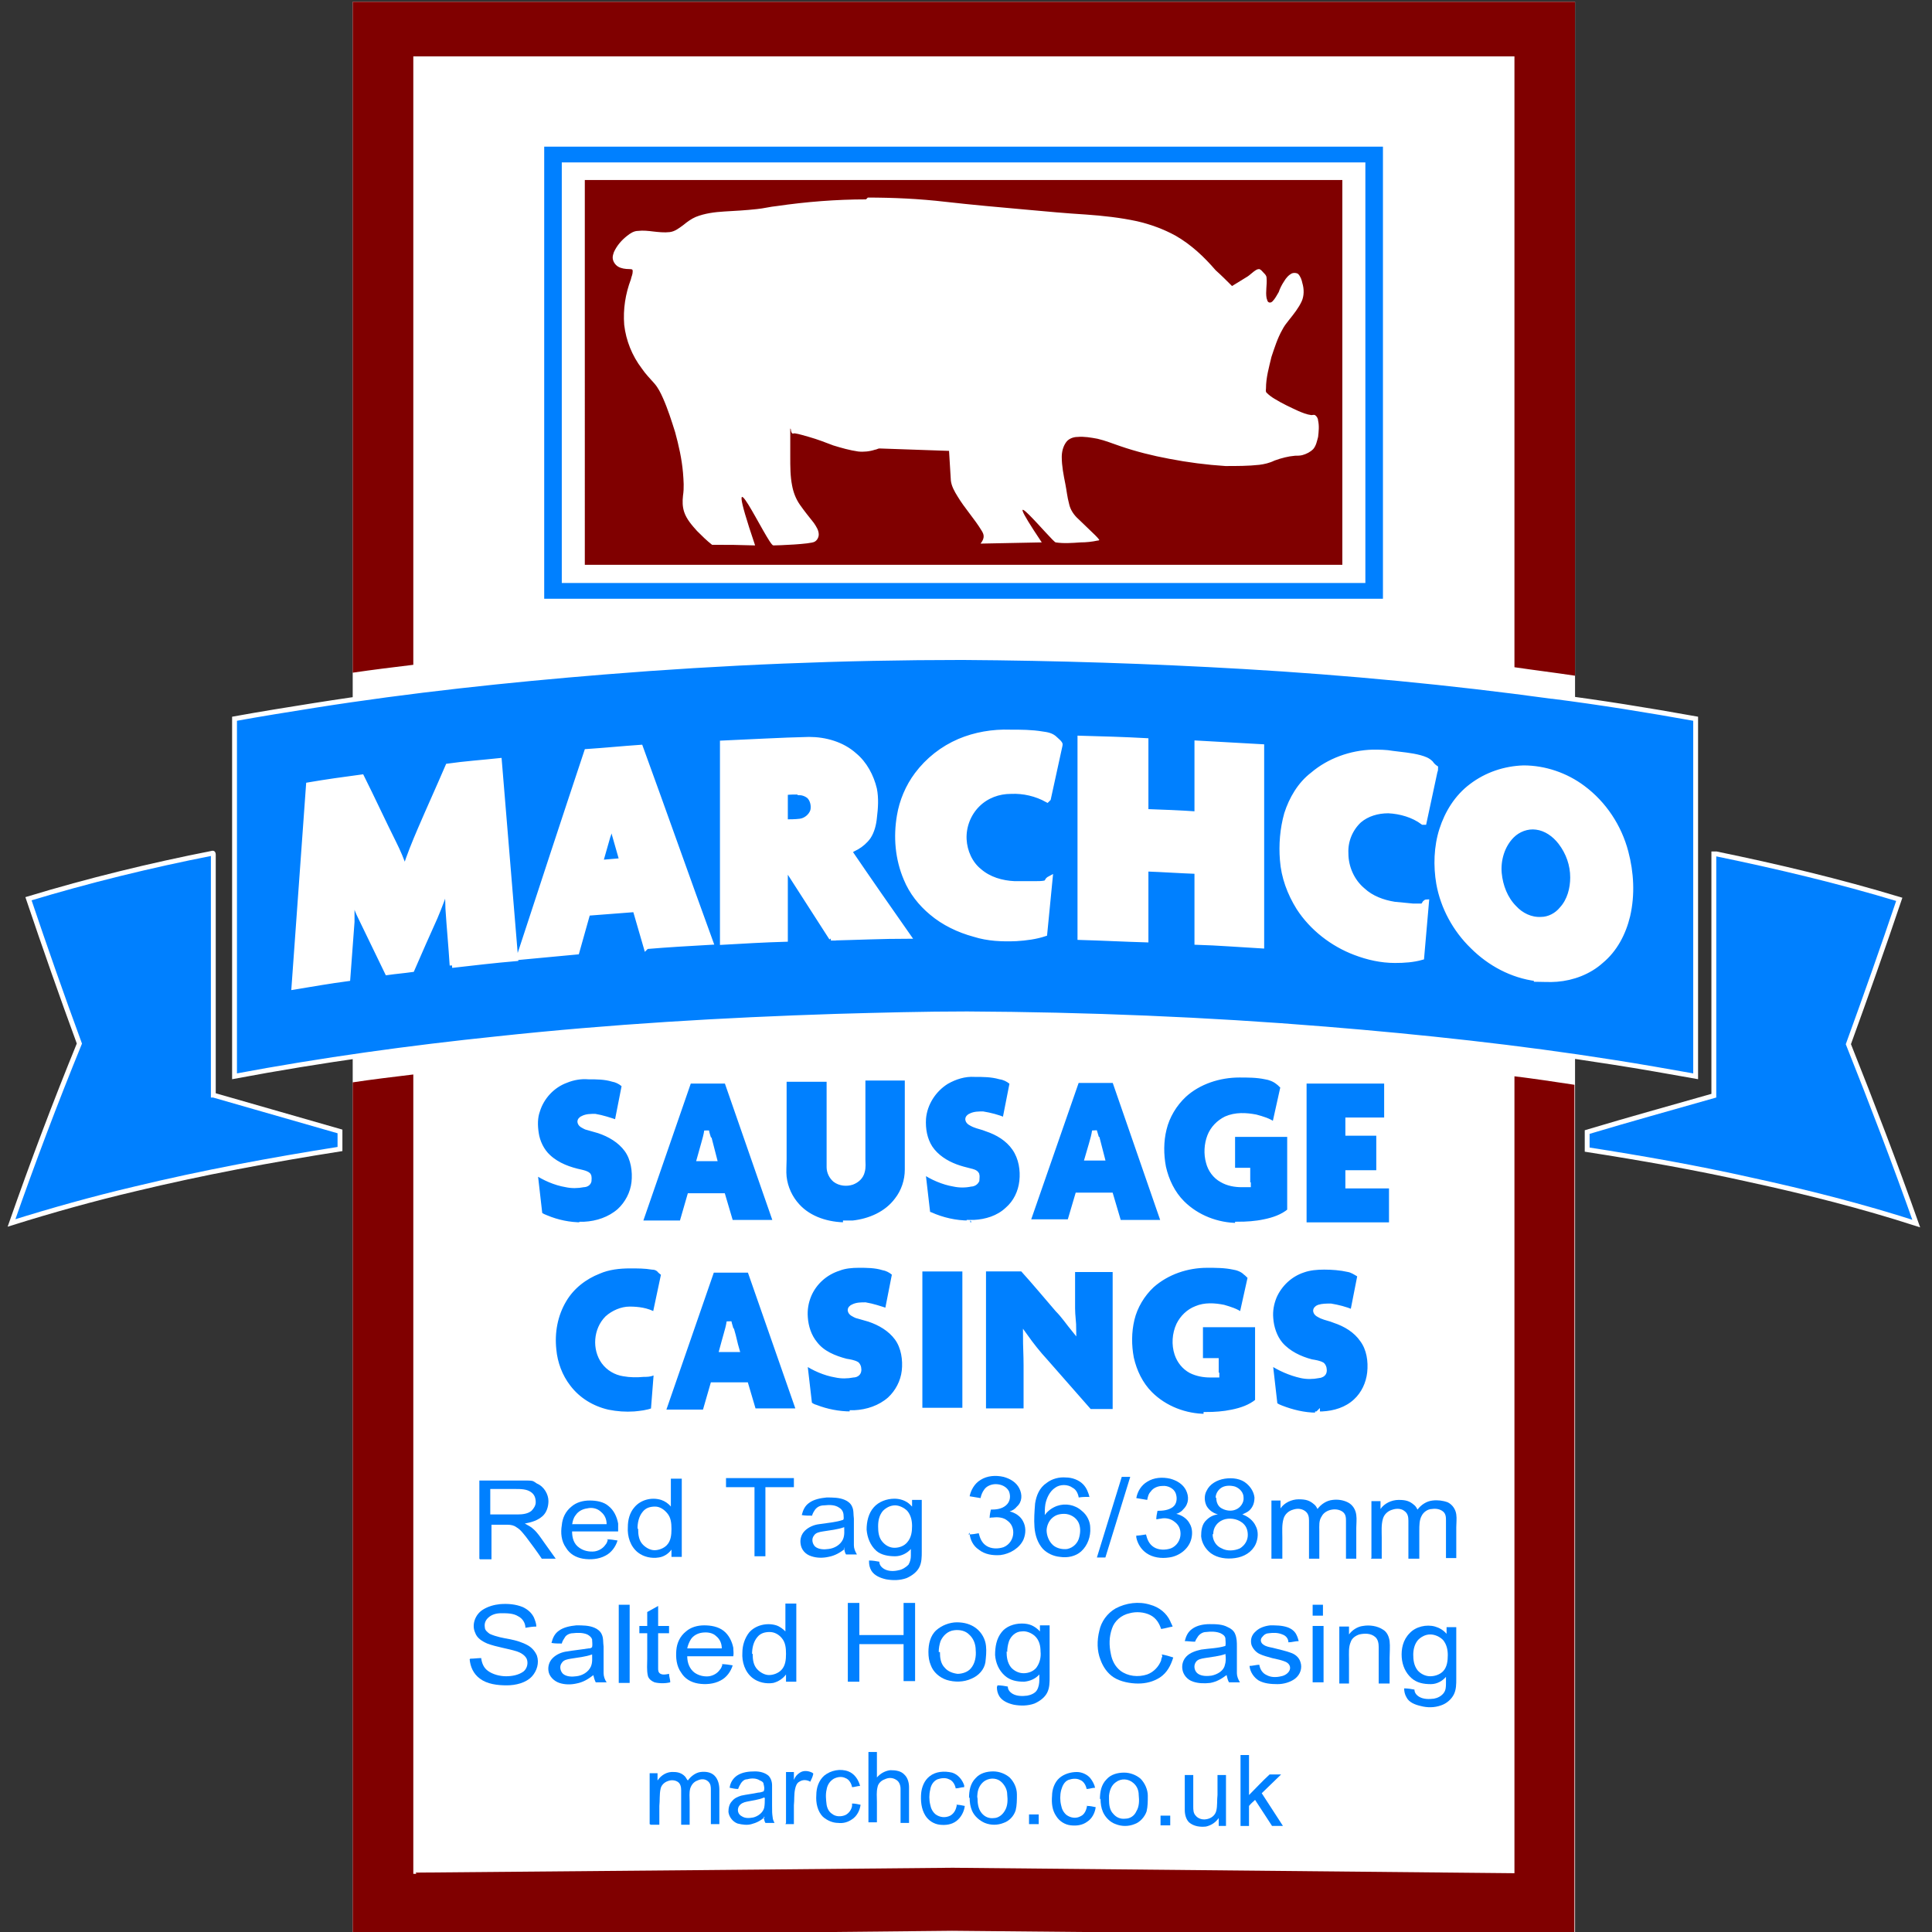 <svg xmlns="http://www.w3.org/2000/svg" width="318.8" height="318.8" version="1.1" viewBox="0 0 318.8 318.8"><rect x="0" y="0" width="318.8" height="318.8" fill="#333333" stroke="none"/><defs><style> .cls-1 { fill: maroon; } .cls-1, .cls-2, .cls-3 { fill-rule: evenodd; } .cls-1, .cls-4, .cls-3 { stroke-width: 0px; } .cls-2 { stroke: #fff; stroke-width: .8px; } .cls-2, .cls-3 { fill: #0080ff; } .cls-4 { fill: #fff; } </style></defs><g id="Layer_2" data-name="Layer 2"><rect class="cls-4" x="58.2" y=".3" width="201.7" height="319.1"></rect><rect class="cls-4" x="42.9" y="121" width="229.5" height="46.9"></rect></g><g id="Layer_1" data-name="Layer 1"><g id="Red_Tag_" data-name="Red Tag "><path id="a-70" class="cls-3" d="M139.4,255.6c-.8.6-1.6,1.1-2.7,1.3-.9.2-1.9.2-2.8-.1-1-.3-1.7-1.1-1.8-2.1-.1-.7.1-1.5.7-2.1.6-.6,1.5-1,2.4-1.1,1.3-.2,2.7-.3,3.9-.7.2-.1.1-.5.1-.7,0-.5-.2-1-.7-1.3-.7-.5-1.6-.5-2.5-.4-.6,0-1.1.2-1.5.7-.2.3-.4.6-.5,1-.6,0-1.2,0-1.7-.1.2-.8.5-1.5,1.2-2,.8-.6,1.9-.8,2.9-.9,1,0,2.1,0,3,.4.5.2,1,.6,1.2,1.1.3.6.2,1.3.3,2,0,1.5,0,3,0,4.4,0,.5.2,1,.5,1.5-.6,0-1.2,0-1.8,0-.2-.3-.3-.8-.3-1.2h0ZM139.3,252c-1.1.4-2.3.5-3.5.7-.6.1-1.2.2-1.5.7-.4.5-.3,1.3.2,1.8.6.5,1.5.5,2.2.4,1-.1,2-.7,2.4-1.6.3-.7.2-1.4.2-2.1h0Z"></path><path id="_3" data-name=" 3" class="cls-3" d="M159.8,253.2c.6,0,1.2-.1,1.7-.2.2.8.5,1.6,1.3,2.1.8.5,1.9.5,2.8.2,1-.4,1.6-1.4,1.6-2.4,0-.8-.3-1.5-1-2-.6-.5-1.5-.6-2.3-.5-.2,0-.5,0-.6.1,0-.5.1-.9.2-1.4.9,0,1.8-.1,2.5-.7.7-.6.8-1.5.5-2.3-.4-.8-1.3-1.2-2.2-1.2-.7,0-1.5.3-1.9.9-.3.4-.5.9-.6,1.4-.6-.1-1.2-.2-1.8-.3.2-1,.8-2.1,1.8-2.7,1.1-.7,2.5-.8,3.8-.5,1.1.3,2.1.9,2.6,1.9.5,1,.5,2.2-.4,3-.3.4-.8.7-1.2.8.9.2,1.8.8,2.2,1.6.5.9.5,2,.1,3-.6,1.4-2.2,2.4-3.8,2.6-1.3.1-2.6-.1-3.6-.9-.9-.6-1.4-1.6-1.5-2.6v-.2h0Z"></path><path id="e-77" class="cls-3" d="M100.1,254c.6,0,1.2.1,1.8.2-.3,1-1,2-2,2.5-1.1.6-2.5.7-3.7.5-1.2-.2-2.2-.8-2.8-1.8-.8-1.1-.9-2.5-.7-3.7.1-1.2.6-2.3,1.6-3.1.8-.7,1.9-1,3-1,1.1,0,2.3.2,3.1.9.9.7,1.4,1.8,1.6,2.9,0,.4,0,.9,0,1.3h-7.6c0,1.1.3,2.1,1.2,2.7.7.5,1.6.7,2.5.6.7-.1,1.4-.5,1.8-1.1.2-.2.3-.5.4-.8h0ZM94.4,251.5h5.7c0-.8-.3-1.5-.9-2-.6-.6-1.5-.8-2.3-.6-.8.1-1.5.5-1.9,1.1-.4.5-.5,1-.6,1.6h0Z"></path><path id="_3-2" data-name=" 3-2" class="cls-3" d="M187.3,253.4c.6,0,1.2-.1,1.8-.2.2.8.5,1.6,1.3,2.1.8.5,1.9.5,2.8.2,1-.4,1.6-1.4,1.6-2.4,0-.8-.3-1.5-1-2-.6-.5-1.5-.7-2.3-.5-.2,0-.5.1-.7.1,0-.5.1-.9.2-1.4.9,0,1.8-.1,2.5-.6.7-.5.8-1.5.5-2.3s-1.3-1.3-2.2-1.2c-.7,0-1.5.3-1.9.9-.4.4-.5.9-.6,1.4-.6-.1-1.2-.2-1.8-.3.2-1.1.8-2.1,1.8-2.7,1.1-.7,2.5-.8,3.8-.5,1.1.3,2.1.9,2.6,1.9.5,1,.5,2.2-.4,3.1-.3.4-.8.7-1.2.8.9.2,1.8.8,2.2,1.6.5.8.5,1.9.2,2.8-.5,1.5-2,2.6-3.6,2.8-1.3.2-2.7,0-3.7-.7-.9-.6-1.5-1.6-1.7-2.6,0-.1,0-.2,0-.3h0Z"></path><path id="m-63" class="cls-3" d="M209.8,257v-9.4h1.5v1.3c.6-.9,1.8-1.5,3-1.5s1.8.2,2.5.8c.3.2.5.6.6.8.6-.8,1.5-1.4,2.5-1.5.8-.1,1.7,0,2.5.4.8.4,1.3,1.2,1.4,2.1.1.7,0,1.4,0,2.1v5.1h-1.7v-6.2c0-.5,0-1.1-.5-1.5-.5-.4-1.2-.5-1.8-.4-.7.1-1.4.5-1.7,1.1-.5.7-.4,1.6-.4,2.4v4.6h-1.7v-6.3c0-.6-.1-1.2-.7-1.6-.6-.4-1.3-.4-1.9-.2-.8.2-1.4.8-1.6,1.5-.3,1-.2,2.1-.2,3.1v3.5h-1.8Z"></path><path id="g-35" class="cls-3" d="M143.4,257.5c.6,0,1.2.1,1.7.2,0,.5.3.9.8,1.2.7.4,1.6.4,2.4.2.6-.1,1.2-.5,1.6-.9.3-.5.4-1,.4-1.5v-1.1c-.6.7-1.6,1.2-2.6,1.2-1.1,0-2.3-.2-3.1-.9-1-.9-1.5-2.2-1.6-3.5,0-1.3.3-2.7,1.2-3.7.8-.9,2.1-1.4,3.4-1.4.9,0,1.9.3,2.6,1,.1.1.2.2.3.3,0-.4,0-.7,0-1.1h1.6v8.5c0,.9,0,1.8-.4,2.6-.4.8-1.2,1.4-2.1,1.8-1.1.4-2.3.4-3.4.2-.9-.2-1.9-.6-2.4-1.4-.3-.5-.4-1-.4-1.5h0ZM144.9,251.9c0,.9.1,1.8.7,2.5.5.6,1.2,1,2,1s1.6-.3,2.1-.9c.7-.8.8-1.8.8-2.7,0-.9-.2-1.8-.8-2.5-.5-.5-1.3-.9-2-.9-.8,0-1.5.4-2,.9-.6.7-.8,1.6-.8,2.5h0Z"></path><path id="R-10" class="cls-3" d="M79.1,257.2v-12.9c2.2,0,4.5,0,6.8,0s1.9,0,2.7.5c1.2.5,1.9,1.8,1.9,2.9,0,.9-.3,1.9-1,2.5-.8.7-1.8,1-2.9,1.2.5.3,1,.5,1.4.9.7.6,1.2,1.4,1.7,2.1l2,2.8h-2.3c-.8-1.2-1.7-2.4-2.6-3.6-.5-.6-.9-1.2-1.6-1.6-.4-.3-.9-.4-1.4-.4h-2.7v5.7h-1.9ZM80.9,249.9c1.5,0,3,0,4.5,0,.8,0,1.7-.1,2.3-.6.4-.4.7-.9.7-1.4,0-.7-.2-1.3-.8-1.7-.7-.5-1.7-.5-2.6-.5h-4.1v4.3h0Z"></path><path id="d-25" class="cls-3" d="M110.8,256.9v-1.2c-.5.7-1.3,1.2-2.1,1.3-1.2.2-2.5-.1-3.4-.8-1.3-1-1.8-2.7-1.7-4.2,0-1.2.3-2.4,1.1-3.3,1-1.2,2.8-1.7,4.4-1.2.6.2,1.2.6,1.6,1.1v-4.6h1.8v12.9h-1.6ZM105.3,252.3c0,.9.1,1.9.8,2.6.5.5,1.2.9,1.9.9s1.5-.3,2-.8c.7-.7.8-1.7.8-2.7s-.1-1.9-.7-2.6c-.5-.6-1.2-1.1-2-1.1s-1.5.2-2,.8c-.7.8-.9,1.9-.9,2.8h0Z"></path><path id="T-24" class="cls-3" d="M124.5,256.8v-11.4h-4.7v-1.5h11.2v1.5h-4.7v11.4h-1.9Z"></path><path id="_6" data-name=" 6" class="cls-3" d="M179.8,247c-.6,0-1.2,0-1.8.1-.1-.6-.4-1.3-1-1.6-.8-.6-2.1-.6-2.9,0-.9.6-1.4,1.7-1.6,2.7-.1.6-.1,1.2-.1,1.8.5-.7,1.2-1.2,2-1.5,1.4-.5,3-.2,4.1.8.9.7,1.4,1.8,1.4,2.8.1,1.4-.4,2.9-1.5,3.9-.9.8-2.2,1.1-3.5.9-1.1-.1-2.1-.6-2.8-1.3-.9-1-1.3-2.3-1.4-3.6-.1-1.3,0-2.6.1-3.9.2-1.3.7-2.6,1.9-3.4.9-.7,2.1-1,3.2-.9,1,0,2.1.4,2.8,1.1.6.6.9,1.4,1.1,2.2h0ZM172.7,252.5c0,.9.4,1.9,1.1,2.5.6.5,1.5.7,2.3.6,1-.2,1.8-1,2-2,.2-.8.2-1.6-.1-2.3-.4-.9-1.4-1.5-2.4-1.5s-1.6.3-2.1.8-.8,1.3-.8,2h0Z"></path><path id="_-24" data-name=" -24" class="cls-3" d="M181,257l4.1-13.3h1.4l-4.1,13.3h-1.4Z"></path><path id="_8-10" data-name=" 8-10" class="cls-3" d="M201,249.9c-.8-.2-1.5-.7-1.9-1.4-.4-.8-.4-1.8,0-2.5.5-1.1,1.7-1.8,3-2s2.7,0,3.6.8c.7.6,1.2,1.4,1.3,2.3,0,.8-.2,1.5-.8,2.1-.3.3-.8.5-1.2.7.9.3,1.8,1,2.2,1.9.5.9.4,2.1,0,3-.6,1.3-1.9,2.1-3.4,2.3-1.4.2-2.9,0-4-.8-.9-.7-1.5-1.7-1.6-2.8,0-.9.1-2,.9-2.7.5-.5,1.1-.8,1.8-.9h0ZM200.7,247.2c0,.7.3,1.4.9,1.7.7.4,1.6.5,2.3.2.8-.3,1.4-1.2,1.3-2,0-.8-.6-1.5-1.4-1.8-.7-.2-1.5-.2-2.1.1s-1.1,1-1.1,1.7h0ZM200.1,253.2c0,.9.5,1.9,1.5,2.3.9.5,2.1.4,3,0,.8-.5,1.3-1.3,1.3-2.2s-.3-1.6-1-2.1c-.8-.6-2.1-.8-3.1-.4-1,.4-1.6,1.3-1.6,2.3h0Z"></path><path id="l-35" class="cls-3" d="M102.1,277.7v-12.9h1.8v12.9h-1.8Z"></path><path id="e-78" class="cls-3" d="M119.1,274.6c.6,0,1.2.1,1.8.2-.3,1-1,2-2,2.5-1.1.6-2.5.7-3.7.5-1.2-.2-2.2-.8-2.8-1.8-.8-1.1-.9-2.5-.8-3.7.1-1.2.6-2.3,1.6-3.1.8-.7,1.9-1,3-1,1.1,0,2.3.2,3.2.9.9.7,1.4,1.8,1.6,2.8,0,.5.1.9,0,1.4h-7.6c0,1.1.4,2.1,1.2,2.7.7.5,1.6.7,2.4.6.7-.1,1.4-.5,1.8-1.1.2-.2.3-.5.4-.8h0ZM113.4,272h5.7c0-.8-.3-1.5-.9-2-.6-.6-1.5-.7-2.3-.6-.8.1-1.5.5-1.9,1.1-.3.5-.5,1-.6,1.5h0Z"></path><path id="d-26" class="cls-3" d="M129.7,277.5v-1.2c-.5.7-1.3,1.2-2.1,1.4-1.2.2-2.5-.1-3.4-.8-1.3-1-1.8-2.7-1.7-4.2,0-1.2.4-2.4,1.1-3.3,1-1.2,2.9-1.7,4.5-1.2.6.2,1.1.6,1.5,1v-4.6h1.8v12.9h-1.6,0ZM124.2,272.9c0,.9.1,1.9.8,2.6.5.5,1.2.9,1.9.9s1.5-.3,2-.8c.7-.7.8-1.7.8-2.7s-.1-1.9-.7-2.6c-.5-.6-1.2-1-2-1s-1.5.2-2,.8c-.7.8-.9,1.9-.9,2.8h0Z"></path><path id="H-5" class="cls-3" d="M139.9,277.4v-12.9h1.9v5.3h7.3v-5.3h1.9v12.9h-1.9v-6.1h-7.3v6.2h-1.9Z"></path><path id="o-62" class="cls-3" d="M153.2,272.6c0-1.3.3-2.7,1.3-3.6.9-.8,2.2-1.3,3.4-1.3,1.2,0,2.3.3,3.2,1,.9.7,1.5,1.8,1.6,2.9.1.9,0,1.8-.1,2.7-.2,1.2-1.1,2.2-2.3,2.7-1.3.6-2.8.6-4.1.2-1.2-.4-2.2-1.3-2.6-2.4-.3-.7-.4-1.4-.4-2.2h0ZM155.1,272.6c0,.9.1,1.9.8,2.6.5.6,1.3.9,2.1,1,.8,0,1.7-.3,2.2-.9.7-.8.9-2,.8-3,0-.9-.3-1.9-1.1-2.6-.6-.6-1.5-.8-2.4-.7-1.1.1-1.9.9-2.3,1.8-.2.6-.3,1.2-.3,1.8h0Z"></path><path id="g-36" class="cls-3" d="M164.6,278.1c.6,0,1.2.1,1.7.2,0,.5.3.9.8,1.2.7.4,1.6.4,2.4.3.6-.1,1.3-.4,1.6-.9.3-.5.4-1.1.4-1.7v-.9c-.6.7-1.5,1.1-2.5,1.2-1.2,0-2.3-.2-3.2-1-1-.9-1.5-2.1-1.6-3.4,0-1.3.2-2.7,1.1-3.8.7-.9,2-1.4,3.3-1.4s2,.4,2.7,1c.1.1.2.2.3.3,0-.4,0-.7,0-1h1.6v8.5c0,.9,0,1.8-.4,2.6-.4.8-1.2,1.4-2.1,1.8-1.1.4-2.3.4-3.4.2-.9-.2-1.9-.6-2.4-1.4-.3-.5-.4-1-.4-1.5h0ZM166.1,272.5c0,.9.1,1.8.7,2.6.5.6,1.3,1,2.1,1s1.6-.3,2.1-.9c.6-.8.8-1.8.7-2.7,0-.9-.2-1.9-1-2.6-.6-.5-1.4-.8-2.1-.7-1,0-1.8.8-2.1,1.6-.2.6-.3,1.2-.3,1.8h0Z"></path><path id="a-71" class="cls-3" d="M97.8,276.5c-.8.6-1.6,1.1-2.7,1.3-.9.2-1.9.2-2.8-.1-.9-.3-1.7-1.1-1.8-2-.1-.7.1-1.5.7-2.1.6-.6,1.5-1,2.4-1.1,1.2-.2,2.3-.3,3.5-.5.2,0,.4,0,.6-.2.1-.4,0-.9,0-1.3-.1-.3-.4-.6-.8-.8-.7-.3-1.6-.3-2.4-.2-.5,0-1.1.3-1.3.7-.2.3-.4.6-.5,1-.6,0-1.2,0-1.7-.1.2-.8.5-1.5,1.2-2,.8-.6,1.9-.8,2.9-.9,1,0,2.1,0,3,.4.5.2,1,.6,1.2,1.1.3.6.2,1.4.3,2,0,1.5,0,3,0,4.4,0,.5.2,1.1.5,1.5-.6,0-1.2,0-1.8,0-.2-.4-.3-.8-.4-1.2h0ZM97.7,273c-1.1.4-2.3.5-3.5.7-.6.1-1.2.2-1.5.7-.4.5-.3,1.3.2,1.8.6.5,1.5.5,2.2.4,1-.1,2-.7,2.4-1.6.3-.7.2-1.4.2-2.1h0Z"></path><path id="m-64" class="cls-3" d="M226.3,257.1v-9.4h1.5v1.3c.6-.9,1.8-1.5,3-1.5s1.8.2,2.5.8c.3.2.5.6.6.8.6-.8,1.5-1.4,2.5-1.5.8-.1,1.7,0,2.5.3.8.4,1.3,1.2,1.4,2,.1.7,0,1.4,0,2.1v5.1h-1.7v-6.2c0-.5,0-1.1-.5-1.5-.5-.4-1.2-.5-1.8-.4-.7,0-1.4.5-1.7,1.1-.4.7-.4,1.6-.4,2.5v4.6h-1.8v-6.3c0-.6-.1-1.2-.7-1.6-.5-.4-1.3-.4-1.9-.2-.8.2-1.4.8-1.6,1.5-.3,1-.2,2.1-.2,3.1v3.5h-1.8Z"></path><path id="S-27" class="cls-3" d="M77.6,273.7c.6,0,1.2-.1,1.8-.1.1.8.4,1.6,1.1,2.1.8.6,2,.9,3,.9s2.1-.2,2.9-.8c.6-.5.8-1.4.5-2.1-.3-.6-1-1-1.6-1.2-1.6-.5-3.3-.7-4.9-1.3-.9-.4-1.7-.9-2-1.8-.6-1.3,0-3,1.3-3.8.8-.5,1.8-.8,2.8-.9,1.3-.1,2.6,0,3.8.5.8.4,1.4.9,1.8,1.7.2.5.4,1,.4,1.5-.6,0-1.2.1-1.8.2,0-.7-.4-1.5-1.2-1.9-.8-.5-1.8-.5-2.8-.5-.8,0-1.6.2-2.2.8-.4.4-.6.9-.5,1.5,0,.5.4.8.8,1.1,1.1.5,2.3.7,3.4.9,1,.2,2,.5,2.9,1,.7.4,1.2,1,1.5,1.7.4,1.2,0,2.5-.8,3.4-1,1.1-2.7,1.5-4.2,1.5s-3.2-.2-4.4-1.1c-1.1-.8-1.6-2-1.7-3.2h0Z"></path><path id="t-8" class="cls-3" d="M110.4,276.2c0,.5.2.9.2,1.4-.8.2-1.8.2-2.6,0-.5-.2-1-.6-1.1-1.1-.2-.9-.1-1.9-.1-2.8v-4.2h-1.3v-1.2h1.3v-2.3l1.8-1v3.3h1.8v1.2h-1.8v5.8c0,.3,0,.7.4.9.4.2.9.1,1.4,0h0Z"></path><path id="s-20" class="cls-3" d="M206.1,274.9c.6,0,1.2-.2,1.7-.2.1.7.5,1.4,1.2,1.7.7.4,1.6.4,2.4.2.6-.1,1.2-.5,1.4-1,.2-.5,0-1-.5-1.3-.8-.4-1.6-.5-2.4-.7-.7-.2-1.5-.4-2.1-.7-.6-.3-1.1-.9-1.3-1.5-.2-.8,0-1.6.7-2.2.6-.6,1.5-.9,2.4-1,.9,0,1.9,0,2.8.3.6.2,1.2.6,1.5,1.2.2.4.3.7.4,1.1-.6,0-1.1.2-1.7.2,0-.6-.4-1.1-1-1.3-.7-.3-1.5-.3-2.2-.2-.4,0-.8.2-1.1.6-.4.4-.3,1,.2,1.3.4.3,1,.4,1.5.5,1.1.3,2.2.5,3.2.9.7.3,1.2.8,1.4,1.5.3.9,0,2-.9,2.7-.8.6-1.9.9-2.9.9-1.1,0-2.2-.1-3.1-.6-.8-.5-1.4-1.4-1.5-2.3h0c0-.1,0-.1,0-.1Z"></path><path id="g-37" class="cls-3" d="M231.7,278.6c.6,0,1.2.1,1.7.2,0,.5.3.9.8,1.2.7.4,1.6.4,2.4.3.6-.1,1.2-.4,1.6-.9.4-.5.4-1.1.4-1.7v-1c-.6.7-1.5,1.2-2.5,1.2-1.2,0-2.3-.2-3.2-1-1-.9-1.5-2.1-1.6-3.4-.1-1.4.2-2.9,1.3-4,1-1.1,2.8-1.5,4.2-1.1.7.2,1.4.6,1.9,1.2,0-.4,0-.7,0-1.1h1.6v8.5c0,.9,0,1.8-.4,2.6-.4.8-1.2,1.5-2.1,1.8-1.1.4-2.3.4-3.4.1-.9-.2-1.9-.6-2.3-1.4-.3-.5-.4-1-.4-1.5h0ZM233.2,273c0,.9.1,1.8.7,2.6.5.6,1.3,1,2.1,1s1.6-.3,2.1-.8c.7-.7.8-1.8.8-2.7s-.2-1.8-.8-2.5c-.5-.5-1.3-.9-2.1-.9s-1.5.4-2,.9c-.6.7-.8,1.6-.8,2.5h0Z"></path><path id="i-16" class="cls-3" d="M216.6,266.6v-1.8h1.7v1.8h-1.7ZM216.6,277.7v-9.4h1.8v9.3h-1.8Z"></path><path id="C-16" class="cls-3" d="M191.7,273c.6.1,1.3.3,1.9.5-.4,1.3-1,2.5-2.2,3.3-1.1.7-2.3,1-3.6,1s-2.9-.3-4-1c-1.1-.7-1.8-1.8-2.2-2.9-.6-1.5-.6-3.2-.2-4.8.3-1.5,1.3-2.9,2.7-3.7,1.7-.9,3.8-1.2,5.7-.6,1.5.4,2.7,1.4,3.3,2.7.1.3.3.6.4.9-.6.1-1.2.3-1.9.4-.3-.9-.8-1.8-1.8-2.3-1-.5-2.3-.6-3.4-.3-1.4.3-2.5,1.3-2.9,2.5-.5,1.4-.5,2.8-.2,4.2.2,1.1.7,2.1,1.6,2.8,1.2.9,2.9,1.1,4.4.6,1.1-.4,1.9-1.3,2.3-2.3,0-.2.1-.5.2-.7h0Z"></path><path id="a-72" class="cls-3" d="M202.4,276.4c-.8.6-1.6,1.1-2.7,1.3-.9.1-1.9.1-2.8-.2-1-.3-1.7-1.2-1.8-2.1-.1-.7.1-1.5.7-2.1.6-.6,1.5-.9,2.4-1.1,1.3-.2,2.7-.2,4-.6.1-.4,0-.9,0-1.3-.1-.4-.4-.6-.8-.8-.7-.3-1.6-.3-2.4-.2-.5,0-1,.3-1.3.7-.2.3-.4.6-.5.9-.6,0-1.2-.1-1.7-.1.2-.8.5-1.5,1.2-2,.8-.6,1.9-.8,2.9-.8,1,0,2.1,0,3,.5.5.2,1,.6,1.2,1.1.3.7.3,1.4.3,2.1,0,1.5,0,3,0,4.4,0,.5.2,1,.5,1.5h-1.8c-.2-.3-.3-.8-.4-1.2h0ZM202.3,272.9c-1.1.4-2.3.5-3.5.7-.6.1-1.2.2-1.5.7-.4.6-.2,1.5.4,1.9.6.4,1.5.4,2.2.3,1-.2,2-.8,2.2-1.7.2-.6.2-1.2.1-1.9h0Z"></path><path id="n-16" class="cls-3" d="M221,277.8v-9.4h1.6v1.3c.5-.7,1.4-1.3,2.3-1.4,1.1-.2,2.4,0,3.3.6.7.4,1,1.2,1.1,1.9.1.9,0,1.9,0,2.8v4.2h-1.8v-6c0-.6-.1-1.3-.6-1.7-.7-.6-1.7-.6-2.6-.4-.6.2-1.2.6-1.4,1.2-.4.9-.3,1.9-.3,2.9v4h-1.8Z"></path></g><path id="_Merge" data-name=" Merge" class="cls-3" d="M92.7,26.8h132.6v69.4H92.7V26.8ZM89.8,24.2h138.4v74.6H89.8V24.2Z"></path><path id="_1_-6" data-name=" 1 -6" class="cls-1" d="M221.5,93.2h-125V29.7h125v63.5ZM142.9,32.9c-4.9,0-9.9.4-14.7,1.1-1.1.1-2.2.4-3.3.5-1.8.2-3.6.3-5.4.4-1.6.1-3.2.3-4.7.9-.7.3-1.4.8-2,1.3-.7.5-1.4,1.1-2.3,1.2-.9.1-1.8,0-2.7-.1-.8-.1-1.7-.2-2.5-.1-.7,0-1.3.4-1.8.8-.9.7-1.7,1.6-2.2,2.7-.1.3-.2.6-.2.9,0,.6.4,1.2.9,1.5.5.3,1.2.4,1.8.4s.6.1.6.4c0,.5-.2.8-.3,1.3-.9,2.4-1.3,4.9-1.1,7.5.3,2.6,1.3,5.1,2.9,7.2.6.9,1.4,1.7,2.1,2.5.6.7,1,1.5,1.4,2.4.8,1.8,1.4,3.7,2,5.6.6,2.2,1.1,4.4,1.3,6.7.1,1.3.2,2.5,0,3.8-.1.9-.1,1.8.2,2.7.4,1.2,1.3,2.2,2.1,3.1.8.8,1.6,1.6,2.5,2.3,3.8,0,3.2,0,7.1.1-6.1-18,2.1,0,3,0,.8,0,6.1-.2,6.8-.6.4-.2.7-.7.7-1.2,0-.7-.4-1.3-.8-1.9-.8-1-1.6-2-2.3-3-.7-1-1.1-2.1-1.3-3.2-.3-1.5-.3-3.1-.3-4.7s0-2.6,0-3.9c0-.2,0-.5,0-.7,0-.2.1,0,.1.1,0,.2.1.5.2.6.1.1.3,0,.4,0,.8.1,1.6.4,2.4.6,1.4.4,2.7.9,4,1.4,1.3.4,2.7.8,4.1,1,.9.1,1.9,0,2.8-.3.2,0,.5-.2.7-.2l11.5.4c.1,1.6.2,3.3.3,4.9.1.9.6,1.8,1.1,2.6,1.2,2,2.8,3.7,4,5.7.3.5.6,1.1-.2,2.1l10.1-.2c-8.1-12.1,1.8,0,2.3,0,1.3.2,2.7.1,4.1,0,.9,0,1.9-.1,2.8-.3.1,0,.2,0,.3-.1-.2-.3-.5-.6-.7-.8-.9-.9-1.8-1.7-2.7-2.6-.8-.7-1.4-1.6-1.6-2.6-.3-1.1-.4-2.2-.6-3.2-.3-1.5-.6-3-.6-4.5,0-.8.2-1.7.7-2.4.4-.6,1.2-.9,1.9-.9,1.1-.1,2.2.1,3.3.3,1.3.3,2.5.8,3.7,1.2,2.6.9,5.4,1.6,8.1,2.1,3.1.6,6.2,1,9.3,1.2,1.9,0,3.8,0,5.6-.2.8-.1,1.7-.3,2.5-.7,1.1-.4,2.2-.7,3.4-.8.4,0,.8,0,1.2-.1.7-.2,1.3-.5,1.8-1,.5-.6.6-1.3.8-2,.1-.9.2-1.8,0-2.7,0-.3-.2-.7-.5-.9-.2-.1-.4,0-.6,0-.8-.1-1.5-.4-2.2-.7-1.3-.6-2.6-1.2-3.9-2-.5-.3-.9-.6-1.3-1-.2-.2-.1-.5-.1-.7,0-1.8.5-3.5.9-5.2.5-1.5,1-3.1,1.8-4.5.3-.6.7-1.1,1.1-1.6.8-1,1.6-2,2.1-3.1.4-.9.4-2,.1-3-.1-.5-.3-1.1-.7-1.5-.3-.2-.7-.2-1-.1-.6.3-1,.8-1.3,1.3-.4.6-.7,1.2-.9,1.8-.3.5-.6,1.1-1,1.5-.1.1-.3.3-.6.2-.3-.1-.3-.5-.4-.7-.2-1.1.1-2.2,0-3.3,0-.4-.2-.6-.5-.9-.2-.2-.4-.5-.7-.6-.4,0-.6.2-.9.4-.4.3-.7.6-1,.8l-2.6,1.6c-.9-.9-1.8-1.8-2.7-2.6-1.9-2.2-4-4.2-6.6-5.7-2-1.1-4.2-1.9-6.4-2.4-2.8-.6-5.6-.9-8.4-1.1-3.3-.2-6.5-.5-9.8-.8-4.5-.4-9-.8-13.4-1.3-4.3-.5-8.6-.7-12.9-.7h.1Z"></path><path id="_Merge_1_1_1_1_-6" data-name=" Merge 1 1 1 1 -6" class="cls-2" d="M217.2,233.5c-2,0-4-.5-5.8-1.2-.3-.1-.7-.3-1-.5l-.8-7c1.5,1,3.3,1.8,5.1,2.2.9.2,1.9.2,2.9,0,.3,0,.8-.2.9-.6.1-.4,0-.9-.3-1.2-.5-.3-1.2-.4-1.8-.5-1.9-.5-3.8-1.4-5.1-2.9-1-1.2-1.5-2.8-1.6-4.3-.1-1.2.1-2.4.6-3.6.9-2,2.6-3.6,4.7-4.3,1.1-.4,2.3-.5,3.5-.5,1.3,0,2.7.1,4,.4.6.1,1.2.5,1.7.8,0,0,.2,0,.2.1l-1.2,6.1c-1.2-.5-2.4-.8-3.6-1-.7,0-1.4,0-2,.2-.3.1-.6.4-.5.7.1.4.6.6,1,.8.7.3,1.4.4,2.1.7,1.8.6,3.5,1.6,4.6,3.2,1.1,1.5,1.4,3.5,1.2,5.4-.2,1.8-1,3.5-2.3,4.7-1.5,1.4-3.5,2-5.5,2.1h-.8c0,.1,0,0,0,0ZM199,233.7c-3.4,0-6.8-1.3-9.2-3.7-1.6-1.6-2.6-3.7-3.1-5.9-.4-2.1-.4-4.3.1-6.4.5-2.1,1.7-4.1,3.3-5.6,2.5-2.2,5.8-3.3,9.1-3.3,1.4,0,2.9,0,4.3.3.7.1,1.5.4,2,.9.3.2.5.5.8.7l-1.4,6.3c-.9-.7-2-1-3-1.3-1.5-.3-3.1-.4-4.5.2-1.3.5-2.3,1.5-2.9,2.7-.7,1.5-.8,3.3-.3,4.8.4,1.2,1.2,2.2,2.3,2.8,1,.5,2.1.7,3.2.7h1.5c-.1,0-.4,0-.5-.1v-2.3h-2.6v-5.9h9.4v12.6c-1.2,1-2.7,1.5-4.2,1.8-1.4.3-2.9.4-4.3.4v.2h0ZM179.7,232.8c-2.4-2.7-4.8-5.5-7.2-8.2-1.2-1.3-2.3-2.7-3.3-4.1,0,1.6.1,3.1.1,4.8v7.5h-7v-23.4h6.4c2,2.2,3.9,4.5,5.8,6.7,1,1,1.8,2.2,2.7,3.3,0-1.2-.2-2.3-.2-3.5v-6.4h7v23.4h-4.5s.2,0,.2,0h0ZM151.8,232.7v-23.3c2.5,0,5,0,7.4,0v23.3c-2.5,0-5,0-7.4,0ZM140.4,233.3c-2,0-4-.4-5.8-1.1-.4-.1-.7-.3-1-.5l-.8-6.9c1.5,1,3.3,1.8,5.1,2.1.9.2,1.9.2,2.9,0,.4,0,.8-.2.9-.6.1-.4,0-.9-.3-1.2-.5-.3-1.2-.4-1.8-.5-1.9-.5-3.9-1.3-5.1-2.9-1-1.2-1.5-2.8-1.6-4.3-.1-1.3.1-2.5.6-3.7.9-2.1,2.7-3.7,4.9-4.4,1-.4,2.2-.5,3.3-.5,1.3,0,2.7,0,4,.4.6.1,1.2.4,1.7.8,0,0,.2,0,.2.2l-1.2,6.1c-1.2-.4-2.4-.8-3.6-1-.7,0-1.4,0-2,.3-.3.1-.6.4-.5.7.1.4.6.6,1,.8.7.2,1.4.4,2.1.6,1.8.6,3.5,1.6,4.6,3.1s1.4,3.6,1.2,5.4c-.2,1.8-1.1,3.5-2.4,4.7-1.6,1.4-3.7,2.1-5.8,2.2h-.4c0,.1,0,.1,0,.1ZM120.7,219.6c-.1-.5-.3-1-.4-1.5-.1.7-.3,1.4-.5,2.1-.2.8-.5,1.7-.7,2.5h2.5c-.3-1-.5-2.1-.8-3.1h-.1,0ZM124.4,232.9l-1.3-4.4h-5.5s-1.3,4.5-1.3,4.5h-6.9s8.1-23.4,8.1-23.4h6.2s8.1,23.2,8.1,23.2h-7.4ZM108,216.9c-1.2-.7-2.7-.9-4.1-.9-1.3,0-2.7.6-3.7,1.5-1.9,1.9-2.1,5.1-.6,7.2.8,1.1,2,1.8,3.3,2,1.1.2,2.2.2,3.3.1.5,0,1,0,1.5-.2.2-.1.3-.4.6-.5.1,0,0,.1,0,.2l-.5,6.4c-1,.4-2.1.5-3.1.6-1.5.1-2.9,0-4.4-.3-2.6-.6-4.9-2-6.5-4.1-1.4-1.8-2.2-4-2.4-6.2-.3-2.8.2-5.7,1.7-8.2,1.3-2.2,3.4-3.8,5.7-4.7,1.6-.7,3.4-.9,5.2-.9,1.2,0,2.4,0,3.6.2.5,0,1,.2,1.3.6.2.2.4.3.6.5l-1.4,6.6ZM215.2,201.8v-23.4h13.6v6.4h-6.4v2.2h5.1v6.5h-5.1v2.2h7.2v6.4h-14.5v-.4h0ZM204.3,202.2c-3.4,0-6.8-1.3-9.2-3.7-1.6-1.6-2.6-3.7-3.1-5.9-.4-2.1-.4-4.3.1-6.3.5-2.1,1.7-4.1,3.3-5.6,2.4-2.2,5.8-3.3,9.1-3.3,1.4,0,2.9,0,4.3.3.7.1,1.5.4,2.1.9.3.2.5.5.8.7l-1.4,6.3c-.9-.7-2-1-3.1-1.3-1.6-.3-3.3-.4-4.9.3-1.2.6-2.2,1.6-2.7,2.9-.5,1.3-.6,2.9-.2,4.3.3,1.2,1.1,2.3,2.2,2.9,1,.6,2.2.8,3.3.8h1.5c-.1,0-.4,0-.5-.1v-2.3h-2.5v-5.9h9.4v12.6c-1.2,1-2.7,1.5-4.2,1.8-1.4.3-2.9.4-4.4.4v.2h0ZM181,188c-.1-.5-.3-1-.4-1.4-.1.7-.3,1.4-.5,2.1l-.7,2.4h2.5l-.8-3.1h-.1ZM184.6,201.6l-1.3-4.4h-5.5s-1.3,4.4-1.3,4.4h-6.9s8.1-23.3,8.1-23.3h6.2s8.1,23.4,8.1,23.4h-7.4ZM159.9,201.8c-2.2,0-4.4-.5-6.4-1.4-.1,0-.3-.1-.4-.2l-.8-6.9c1.5,1,3.3,1.8,5.1,2.1.9.2,1.9.2,2.8,0,.4,0,.8-.2,1-.6,0-.3.1-.7,0-1-.2-.4-.7-.5-1.1-.6-.8-.2-1.6-.4-2.4-.7-1.6-.6-3.2-1.6-4.2-3.1-.9-1.4-1.2-3.1-1.1-4.8.2-2.5,1.7-4.8,3.8-6.1,1.4-.8,3-1.3,4.6-1.2,1.4,0,2.8,0,4.2.4.7.1,1.3.4,1.8.8,0,0,.2.1.2.2l-1.2,6.1c-1.2-.5-2.4-.8-3.6-1-.7,0-1.4,0-2,.3-.3.1-.6.4-.5.7.1.4.6.6,1,.8.7.3,1.4.4,2.1.7,1.8.6,3.5,1.6,4.6,3.2s1.4,3.6,1.2,5.4c-.2,1.8-1,3.5-2.4,4.7-1.5,1.4-3.5,2-5.5,2.1-.3,0-.6,0-.8,0h0c0,.1.2.1.2.1ZM139.6,202.1c-2.9,0-6-.9-8-3.1-1.2-1.3-2-3-2.2-4.8-.1-.9,0-1.9,0-2.9v-13.2h7.4v14.5c0,.8.4,1.6,1,2.1.8.6,1.9.7,2.8.4.8-.3,1.5-.9,1.7-1.8.2-.7.1-1.4.1-2v-13.4h7.3v15.1c0,1.8-.6,3.6-1.7,5-1.7,2.3-4.5,3.5-7.3,3.8-.4,0-.8,0-1.2,0h0c0,.1,0,.1,0,.1ZM117,188.1c-.1-.5-.3-.9-.4-1.5-.1.7-.3,1.4-.5,2.1l-.7,2.5h2.5l-.8-3.1h-.1,0ZM120.6,201.7l-1.3-4.4h-5.5l-1.3,4.5h-6.9s8.1-23.4,8.1-23.4h6.2s8.1,23.3,8.1,23.3h-7.4ZM96,202.1c-2,0-4-.4-5.9-1.2-.3-.1-.7-.3-1-.5l-.8-7c1.5,1,3.3,1.8,5.1,2.1.9.2,1.9.2,2.9,0,.4,0,.8-.2.9-.6,0-.3.1-.7-.1-1-.3-.3-.8-.4-1.2-.5-1.9-.4-3.9-1.1-5.4-2.5-1.1-1-1.8-2.5-2-3.9-.2-1.3-.2-2.6.2-3.7.7-2.3,2.5-4.2,4.7-5,1.2-.5,2.5-.7,3.7-.6,1.3,0,2.7,0,4,.4.6.1,1.2.4,1.7.8,0,0,.2,0,.2.2l-1.2,6.1c-1.2-.4-2.4-.8-3.6-1-.7,0-1.4,0-2,.3-.3.1-.6.4-.5.7.1.4.6.6,1,.8.7.2,1.4.4,2.1.6,1.8.6,3.5,1.6,4.6,3.1s1.4,3.6,1.2,5.4c-.2,1.8-1.1,3.5-2.4,4.7-1.6,1.4-3.7,2.1-5.8,2.2h-.4c0,.1,0,.1,0,.1Z"></path><g id="_group_1_1" data-name=" group 1 1"><path class="cls-1" d="M259.9,111.5c-3.3-.5-6.6-.9-10-1.4V9.3H68.2v100.4c-3.3.4-6.6.8-10,1.3V.3h201.7v111.2h0Z"></path><path id="_Union_-17" data-name=" Union -17" class="cls-1" d="M68.6,309l45.5-.4,43.1-.4,92.7.9v-131.5c3.3.4,6.6.9,9.9,1.4v140.6c-34.2-.3-68.4-.7-102.7-1l-98.9,1v-141c3.3-.5,6.7-.9,10-1.3v131.9h.5Z"></path></g><g id="_group_-17" data-name=" group -17"><path class="cls-2" d="M283.2,140.9c10.2,2.1,20.3,4.5,30.2,7.5-2.7,8-5.5,15.9-8.4,23.9,3.9,9.8,7.7,19.7,11.2,29.6-9-2.9-18.1-5.2-27.3-7.2-8.9-2-18-3.6-27-5v-2.9c7-2.1,13.9-4,20.9-6v-39.9h.4,0Z"></path><path id="_Merge_1_1_-23" data-name=" Merge 1 1 -23" class="cls-2" d="M253.5,136.5c-1.5-.2-3,.4-4,1.4-1.6,1.6-2.3,4-2.1,6.2.2,2.1,1,4.2,2.5,5.7,1.1,1.2,2.7,2,4.4,1.9,1.3,0,2.6-.7,3.4-1.7,1.3-1.4,1.8-3.4,1.8-5.2,0-2.1-.7-4.1-2-5.8-1-1.3-2.4-2.3-4-2.5h0ZM253.5,161.5c-4-.5-7.7-2.5-10.5-5.3-2.9-2.8-4.9-6.5-5.6-10.4-.5-2.9-.4-6.1.5-8.9.9-2.8,2.5-5.4,4.9-7.2,2.5-1.9,5.5-2.9,8.6-3,3.5,0,7,1.2,9.8,3.3,3.5,2.6,6,6.4,7.1,10.6.9,3.4,1.1,7,.3,10.5-.7,2.9-2.1,5.6-4.4,7.5-2,1.8-4.7,2.8-7.3,3-1.2.1-2.3,0-3.4,0h0ZM234.8,135.7c-1.6-1.2-3.7-1.8-5.7-1.9-1.8,0-3.5.5-4.8,1.6-1.5,1.4-2.3,3.4-2.2,5.4,0,2.3,1,4.6,2.8,6.1,1.4,1.3,3.3,2,5.2,2.3,1,.1,2.1.2,3.1.3.5,0,.9,0,1.4,0,.2,0,.4-.3.5-.5,0,0,.2-.2.3-.2l-.8,9.2c-1.4.4-2.9.5-4.4.5-2.3,0-4.5-.5-6.6-1.3-3.7-1.4-7.1-4-9.3-7.4-1.5-2.4-2.5-5.1-2.7-7.9-.2-2.5,0-5.1.7-7.6.8-2.5,2.2-4.9,4.3-6.5,2.7-2.3,6.3-3.6,9.9-3.7,1.1,0,2.2,0,3.3.2,1.5.2,3,.3,4.5.7.7.2,1.3.4,1.8.9.2.3.5.6.8.8,0,.2,0,.4-.1.6l-1.8,8.4h0ZM197.5,155.5v-11.7c-2.8-.1-5.6-.3-8.4-.4v11.7c-3.6-.1-7.3-.3-10.9-.4v-32.9c3.6.1,7.3.2,10.9.4v11.7c2.8.1,5.6.2,8.4.4v-11.7c3.6.2,7.2.4,10.7.6v32.9c-3.6-.2-7.2-.5-10.7-.6h0ZM172.8,132c-1.8-1-3.9-1.5-6-1.4-2,0-4,.7-5.5,2.2-1.5,1.5-2.3,3.6-2.2,5.7.1,2,1,4,2.5,5.2,1.6,1.4,3.7,2,5.8,2.1,1.1,0,2.2,0,3.3,0,.6,0,1.2,0,1.7-.1.2,0,.4-.3.5-.5.1-.1.2-.2.4-.3l-.9,9.2c-1.5.5-3.1.7-4.7.8-2.3.1-4.7,0-6.9-.7-2.6-.7-5.1-1.9-7.1-3.6-1.8-1.5-3.3-3.4-4.2-5.6-1.4-3.3-1.7-6.9-1.1-10.4.4-2.4,1.4-4.8,2.9-6.8,1.8-2.4,4.2-4.3,7-5.5,2.6-1.1,5.5-1.6,8.4-1.5,1.8,0,3.5,0,5.3.3.7.1,1.5.2,2.1.8.3.3.6.5.8.8.1.1,0,.3,0,.4l-1.9,8.7h0ZM131.7,130.7c-.7,0-1.4,0-2.1.1v4.8c.7,0,1.6,0,2.4-.1.9-.1,1.8-.8,2.1-1.7.2-.8,0-1.8-.6-2.4-.5-.4-1.1-.6-1.7-.6h0c0,0,0,0,0,0ZM137.2,154.8l-7.2-11.2c-.1,0-.3,0-.4,0v11.4c-3.5.1-6.9.3-10.4.5v-32.9c4.8-.2,9.6-.5,14.3-.6,2.7,0,5.5.8,7.5,2.6,1.7,1.4,2.8,3.5,3.3,5.6.3,1.5.2,3.1,0,4.7-.1,1.1-.4,2.3-1,3.2-.5.7-1.2,1.3-1.9,1.7-.4.2-.8.4-1.2.7,3.2,4.7,6.4,9.3,9.7,14-4.3,0-8.5.2-12.8.3h0ZM101.4,137.8c-.2-.7-.3-1.4-.5-2-.2.8-.3,1.6-.6,2.3l-1.2,4.2c1.2-.1,2.3-.2,3.5-.3l-1.2-4.2h-.1ZM106.6,156.3l-1.8-6.2c-2.6.2-5.2.4-7.8.6l-1.8,6.4c-3.2.3-6.4.6-9.6.9,3.7-11.3,7.4-22.6,11.2-34,3-.2,6-.5,8.9-.7,3.9,10.7,7.7,21.5,11.6,32.2-3.5.2-7.1.4-10.6.7h0ZM74.6,159.3c-.2-3.2-.5-6.3-.7-9.4,0-1.5-.2-3,0-4.5-.5,2.1-1.3,4.1-2.1,6-1.3,2.9-2.6,5.8-3.8,8.6-1.4.2-2.7.3-4.1.5-1.5-3.1-3-6.2-4.5-9.3-.6-1.2-1-2.5-1.3-3.8v4.7l-.7,9.4c-3,.4-5.9.9-8.9,1.4.8-11.1,1.6-22.2,2.4-33.4,2.9-.5,5.8-.9,8.8-1.3,1.8,3.6,3.5,7.3,5.3,10.9.7,1.4,1.3,2.8,1.8,4.3.7-2.2,1.6-4.4,2.5-6.5,1.5-3.5,3.1-7,4.6-10.5,2.8-.4,5.7-.6,8.5-.9.9,10.9,1.8,21.8,2.7,32.7-3.5.3-6.9.7-10.4,1.1h-.1ZM256,114.9c-16.8-2.3-33.7-3.9-50.7-4.9-15.5-.9-31-1.4-46.5-1.5-19.7,0-39.5.8-59.1,2.4-16,1.3-32,3-47.8,5.5-4.4.7-8.8,1.4-13.2,2.2v59c14.4-2.7,28.9-4.7,43.4-6.2,18.6-2,37.2-3.1,55.9-3.7,7.2-.2,14.4-.4,21.6-.4,19.7.1,39.5.9,59.1,2.5,15.9,1.3,31.8,3,47.6,5.5,4.5.7,9,1.5,13.5,2.3v-59c-7.8-1.4-15.8-2.7-23.7-3.7h0,0Z"></path><path class="cls-2" d="M35.2,180.7c7,2,13.9,4,20.9,6v2.9c-11.4,1.8-22.7,3.9-33.9,6.6-6.8,1.6-13.6,3.5-20.3,5.6,3.5-10,7.2-19.8,11.2-29.6-2.9-7.9-5.7-15.9-8.4-23.9,9.9-3,20.1-5.5,30.3-7.5.2-.1.2.1.2.3v39.6c.1,0,0,0,0,0Z"></path></g></g><g id="Layer_3" data-name="Layer 3"><g id="www.marc_1_1_1_-6" data-name="www.marc 1 1 1 -6"><path id="c-65" class="cls-3" d="M157.8,297.8c.5,0,.9.1,1.4.2-.1.9-.6,1.9-1.4,2.5-.8.6-1.8.7-2.7.6-1-.1-1.9-.7-2.4-1.5-.7-1.1-.8-2.5-.7-3.7.1-1,.5-2.1,1.4-2.8,1-.8,2.4-.9,3.7-.6,1,.3,1.7,1.2,2,2.1,0,.1,0,.2,0,.3-.5,0-.9.2-1.4.2-.1-.6-.5-1.3-1.1-1.5-.6-.3-1.3-.2-1.9,0-.7.3-1.1,1-1.2,1.7-.2.8-.2,1.7,0,2.5.1.6.4,1.2.9,1.6.7.5,1.6.6,2.4.2.7-.4,1-1.1,1.1-1.9h0Z"></path><path id="c-66" class="cls-3" d="M140.6,297.6c.5,0,.9.1,1.4.2-.1.9-.6,1.9-1.4,2.4-.7.5-1.5.7-2.3.6-.9,0-1.8-.4-2.5-1-.9-.9-1.2-2.3-1.1-3.6,0-1.2.4-2.4,1.3-3.2,1.1-.9,2.7-1.2,4-.7,1,.4,1.6,1.3,1.9,2.3,0,0,0,.1,0,.1-.4,0-.9.2-1.3.2-.1-.6-.5-1.3-1.1-1.5-.6-.3-1.3-.2-1.9.1-.7.4-1.1,1.1-1.2,1.8-.2.8-.1,1.7,0,2.5.1.6.4,1.2.9,1.5.6.5,1.5.5,2.2.2.6-.3,1-.9,1.1-1.5,0-.1,0-.2,0-.4h0Z"></path><path id="u-26" class="cls-3" d="M201.1,301.3v-1.3c-.5.7-1.2,1.2-2.1,1.4-.9.1-2,0-2.8-.7-.5-.5-.7-1.3-.7-2v-5.8h1.4v5.2c0,.5,0,1.1.4,1.5.4.5,1.1.7,1.7.6.8-.1,1.5-.6,1.7-1.4.2-.8.1-1.8.2-2.6v-3.3h1.4v8.4h-1.3Z"></path><path id="r-21" class="cls-3" d="M129.7,300.8v-8.4h1.3v1.3c.2-.5.5-.9,1-1.2.6-.4,1.4-.3,2,0,0,0,.2.1.2.2-.1.5-.3.9-.5,1.3-.5-.3-1.2-.4-1.8,0-.4.2-.6.7-.7,1.2-.2.9-.1,1.8-.2,2.7v3.1h-1.4Z"></path><path id="h-36" class="cls-3" d="M143.3,300.8v-11.7h1.4v4.2c.6-.7,1.4-1.1,2.2-1.2.9,0,1.8.1,2.4.8.5.5.7,1.3.7,2,0,.8,0,1.7,0,2.5v3.4h-1.4v-5.6c0-.6-.2-1.2-.7-1.5-.6-.4-1.3-.4-1.9-.1-.6.2-1.1.7-1.2,1.3-.2.8-.1,1.6-.1,2.4v3.4h-1.4,0Z"></path><path id="o-63" class="cls-3" d="M159.9,296.7c0-1.2.2-2.4,1.1-3.3.7-.8,1.8-1.1,2.9-1.1,1,0,2,.4,2.7,1,.7.7,1.2,1.7,1.2,2.8,0,.9,0,1.8-.2,2.6-.3,1-1.1,1.8-2,2.1-1,.4-2.1.4-3.1,0-.9-.4-1.7-1.1-2.1-2-.3-.7-.4-1.4-.4-2.2h0ZM161.3,296.7c0,.8.1,1.8.7,2.5.5.6,1.2.9,2,.8.7,0,1.4-.5,1.8-1.2.5-.8.5-1.8.4-2.7,0-.8-.4-1.5-.9-2-.7-.7-1.8-.8-2.7-.3-.7.4-1.2,1.2-1.3,2.1s0,.6,0,.9h0Z"></path><path id="_.-61" data-name=" .-61" class="cls-3" d="M169.8,301v-1.6h1.6v1.6h-1.6Z"></path><path id="_.-62" data-name=" .-62" class="cls-3" d="M191.5,301.2v-1.6h1.6v1.6h-1.6Z"></path><path id="o-64" class="cls-3" d="M181.5,296.9c0-1.2.2-2.4,1.1-3.3.7-.8,1.8-1.1,2.9-1.1,1,0,2,.4,2.7,1,.7.7,1.2,1.8,1.2,2.8,0,.9,0,1.8-.2,2.6-.3.9-1.1,1.8-2,2.1-1,.4-2.1.4-3.1,0-.9-.3-1.7-1.1-2.1-2-.3-.7-.4-1.4-.4-2.2ZM183,296.9c0,.9.1,1.8.7,2.4.5.6,1.2.9,2,.8.8,0,1.5-.5,1.8-1.2.5-.8.5-1.8.4-2.7,0-.8-.3-1.5-.9-2-.8-.7-2-.8-2.9-.1-.7.5-1,1.3-1.1,2.2v.6h0Z"></path><path id="c-67" class="cls-3" d="M179.4,298c.5,0,.9.1,1.4.2-.1.9-.6,1.9-1.4,2.4-.8.6-1.8.7-2.7.6-1-.1-1.9-.7-2.4-1.5-.7-1-.8-2.2-.7-3.4,0-1,.4-2.2,1.2-2.9.8-.7,1.9-1,2.9-1,.8,0,1.7.4,2.2,1,.4.5.7,1.1.8,1.6-.5,0-.9.2-1.4.2-.1-.6-.5-1.3-1.1-1.5-.6-.3-1.3-.2-1.9,0-.7.3-1,1-1.2,1.7-.2.8-.2,1.7,0,2.5.1.6.4,1.2.9,1.6.7.5,1.6.6,2.3.2.7-.3,1-1.1,1.1-1.9h0Z"></path><path id="k-25" class="cls-3" d="M204.7,301.3v-11.7h1.4v6.6c1.1-1.1,2.2-2.3,3.4-3.4h1.9l-3.2,3.1,3.5,5.4h-1.8l-2.8-4.3c-.3.3-.7.6-1,1v3.3h-1.4,0Z"></path><path id="m-65" class="cls-3" d="M107.2,301v-8.4h1.3v1.2c.6-.9,1.6-1.5,2.7-1.4.7,0,1.3.2,1.8.7.2.2.3.5.5.7.5-.7,1.3-1.3,2.1-1.4.8-.1,1.7,0,2.3.6.6.6.8,1.5.8,2.3v5.7h-1.4v-5.6c0-.5,0-1-.4-1.4-.5-.5-1.2-.5-1.8-.2-.6.2-1,.7-1.2,1.3-.2.7-.1,1.5-.1,2.2v3.8h-1.4v-5.7c0-.5-.1-1.1-.6-1.4-.5-.3-1.1-.3-1.6-.1-.6.2-1.1.7-1.2,1.3-.2.9-.1,1.9-.2,2.8v3.1h-1.4Z"></path><path id="a-73" class="cls-3" d="M126.2,299.8c-.6.6-1.4,1-2.2,1.2-.7.2-1.5.1-2.3-.1-.8-.3-1.4-1.1-1.5-1.9,0-.6.1-1.3.6-1.8.4-.5.9-.7,1.5-.9.9-.2,1.9-.3,2.8-.5.3,0,.6-.1.9-.2.2-.4.1-.8,0-1.2,0-.3-.3-.5-.6-.6-.6-.4-1.4-.4-2.1-.2-.4,0-.7.2-1,.6-.2.3-.4.7-.5,1-.5,0-.9-.1-1.4-.2.1-.8.5-1.5,1.2-2,.9-.6,2-.7,3-.7.8,0,1.6.2,2.2.7.4.4.6,1,.6,1.6,0,1.1,0,2.2,0,3.3s0,1.3.1,2c0,.3.2.7.3.9-.5,0-1,0-1.5,0-.2-.3-.2-.7-.3-1h0ZM126.1,296.6c-.9.4-2,.5-2.9.7-.5.1-1,.3-1.3.8-.3.6-.1,1.3.5,1.6.6.4,1.3.3,1.9.2.8-.2,1.6-.8,1.8-1.6.1-.5.1-1.1.1-1.6h0Z"></path></g></g></svg>